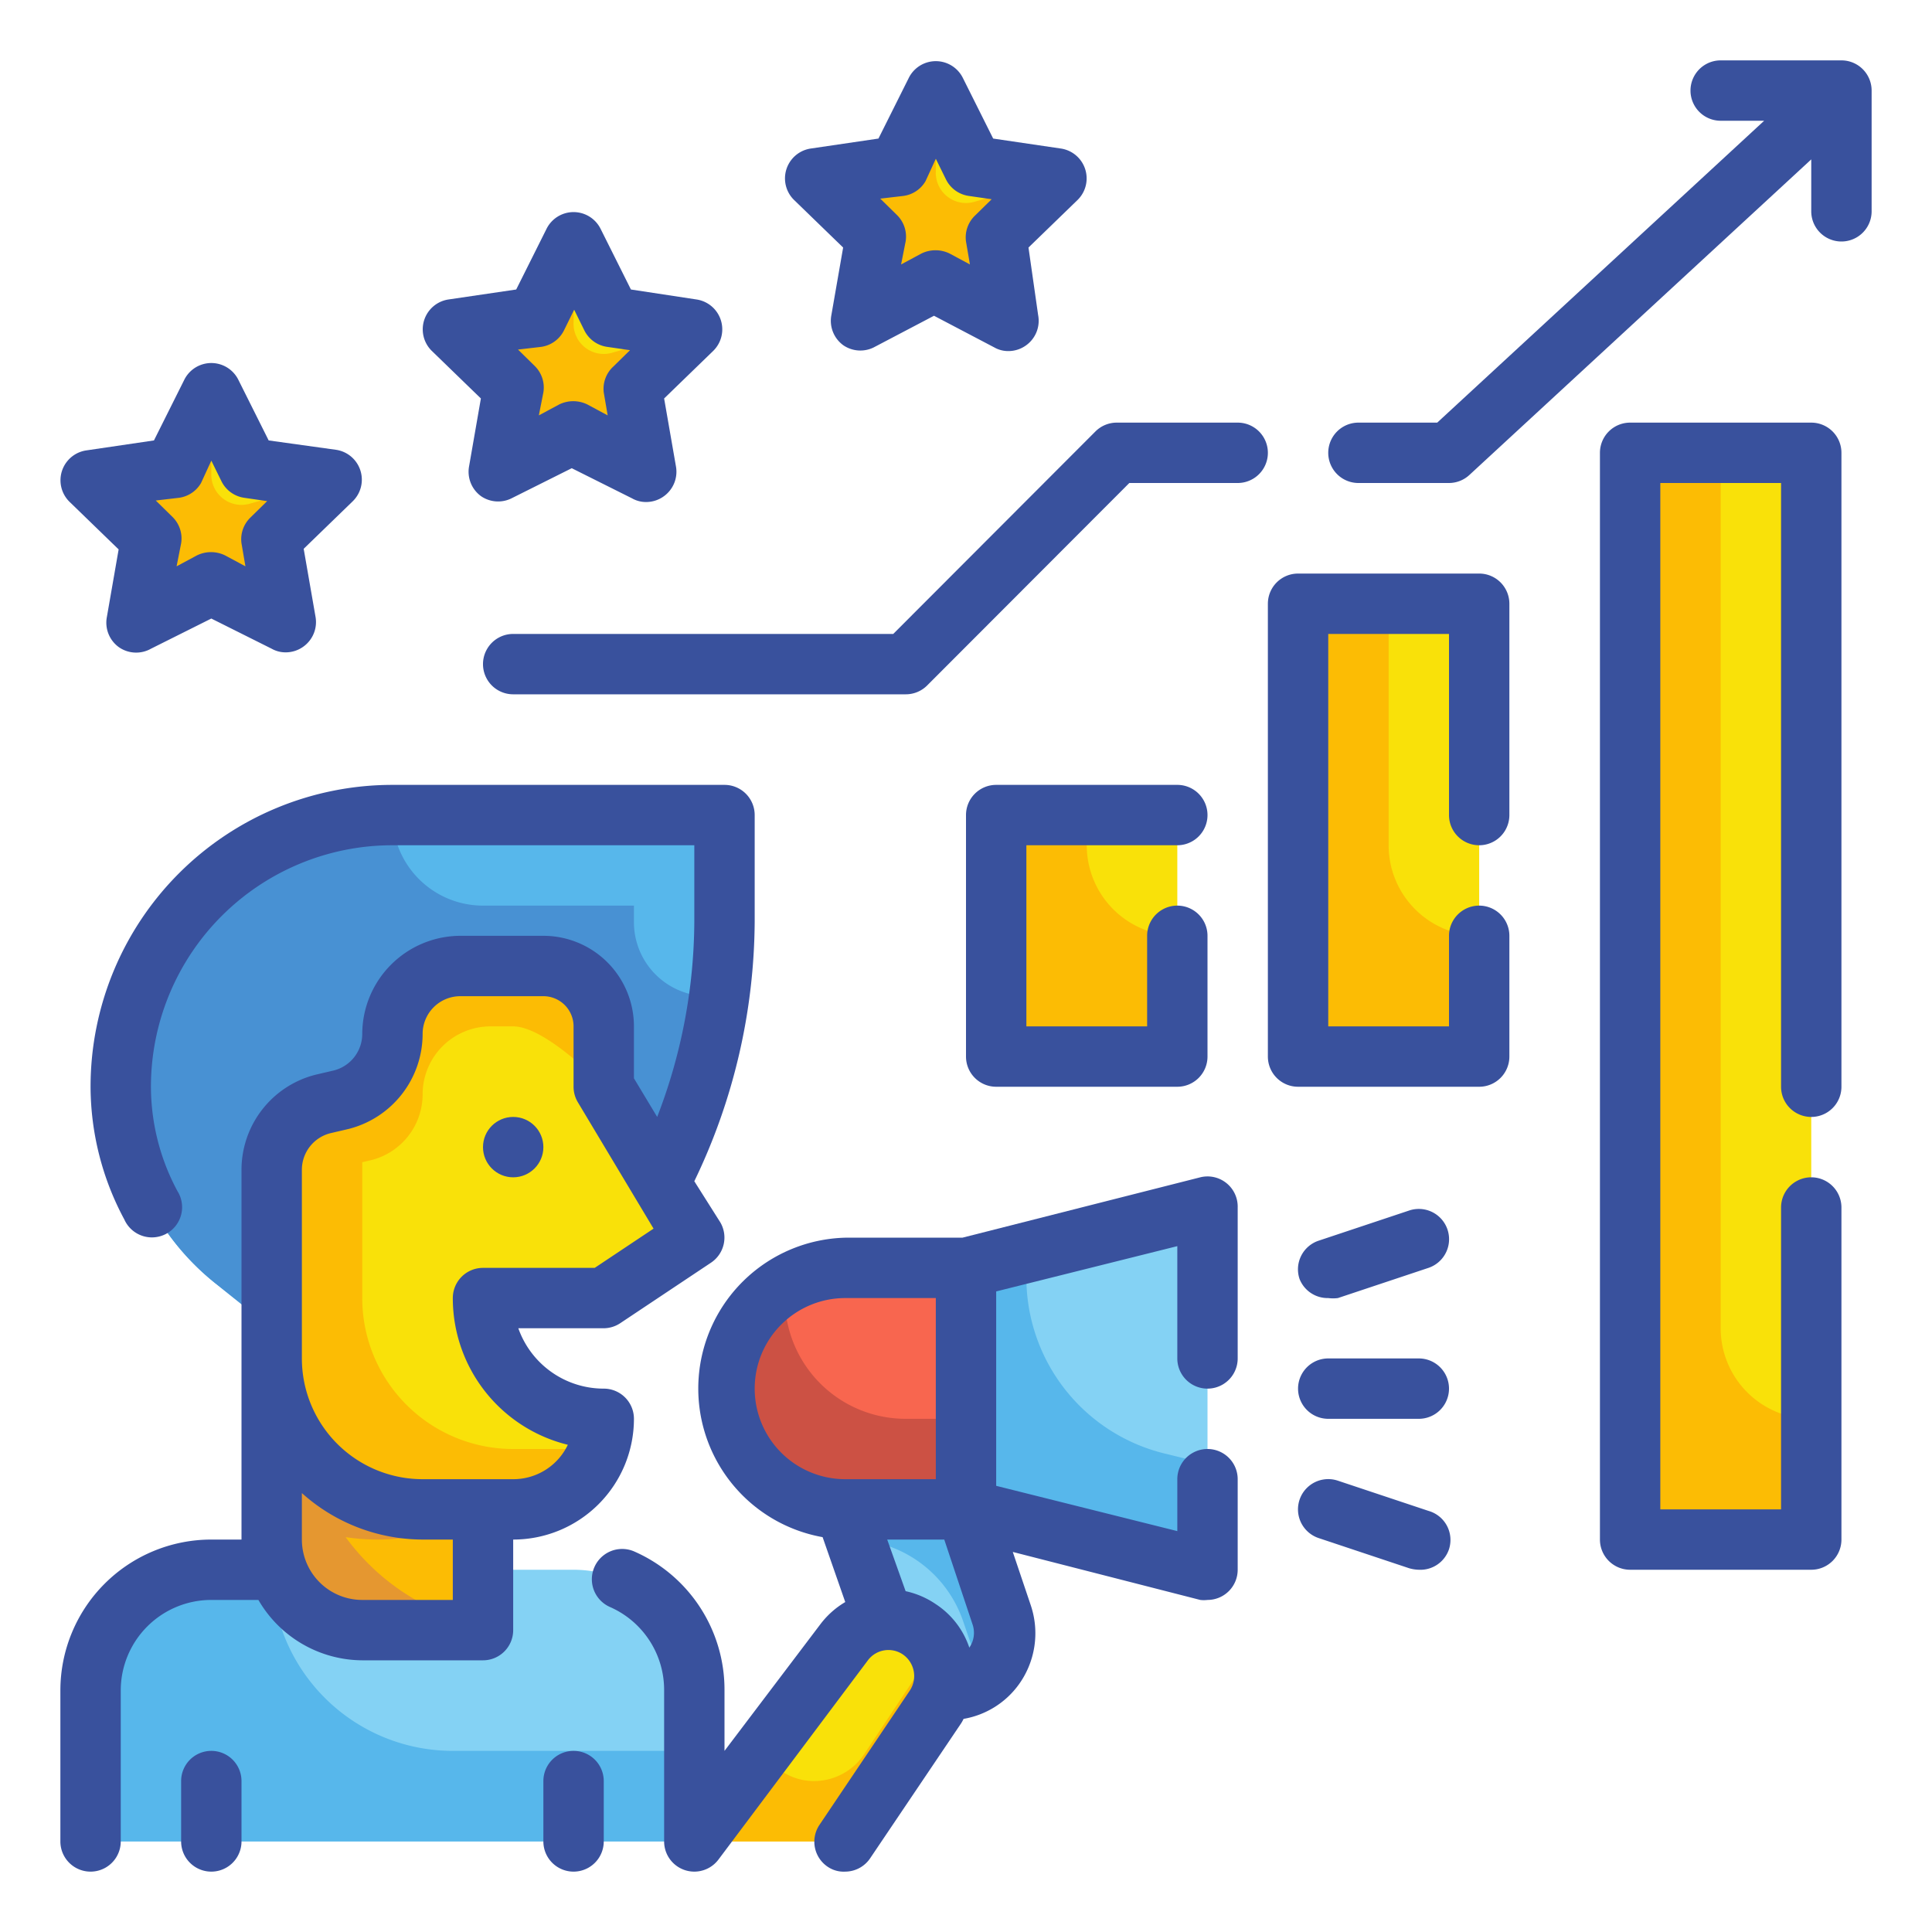 <svg id="Fill_Outline" data-name="Fill Outline" xmlns="http://www.w3.org/2000/svg" viewBox="0 0 64 64"><defs><style>.cls-1{fill:#84d2f4;}.cls-2{fill:#fcbc04;}.cls-3{fill:#e59730;}.cls-4{fill:#57b7eb;}.cls-5{fill:#4891d3;}.cls-6{fill:#f9e109;}.cls-7{fill:#f8664f;}.cls-8{fill:#cc5144;}.cls-9{fill:#39519d;}</style></defs><g id="Outline_copy" data-name="Outline copy"><path class="cls-1" d="M23,61H3V56a4,4,0,0,1,4-4H19a4,4,0,0,1,4,4Z"/><path class="cls-2" d="M9,45h7a0,0,0,0,1,0,0v9a0,0,0,0,1,0,0H12a3,3,0,0,1-3-3V45A0,0,0,0,1,9,45Z"/><path class="cls-3" d="M11.45,50.92A7.2,7.2,0,0,0,12.5,51a7.53,7.53,0,0,0,3.5-.87V45H9v6a3,3,0,0,0,3,3h4v-.16A7.48,7.48,0,0,1,11.45,50.92Z"/><path class="cls-4" d="M7.12,42.5,9,44l13-5h0a18.87,18.87,0,0,0,2-8.47V27H13a9,9,0,0,0-9,9H4A8.33,8.33,0,0,0,7.12,42.5Z"/><path class="cls-5" d="M4,36a8.33,8.33,0,0,0,3.12,6.5l1.8,1.44h.25L22,39a19,19,0,0,0,1.83-6h-.38A2.45,2.45,0,0,1,21,30.55V30H16a3,3,0,0,1-3-3A9,9,0,0,0,4,36Z"/><path class="cls-6" d="M20,36V34a2,2,0,0,0-2-2H15.25A2.25,2.25,0,0,0,13,34.25h0a2.25,2.25,0,0,1-1.7,2.18l-.6.14A2.25,2.25,0,0,0,9,38.75V45a5,5,0,0,0,5,5h3a3,3,0,0,0,3-3h0a4,4,0,0,1-4-4h4l3-2Z"/><path class="cls-7" d="M28,42h4a0,0,0,0,1,0,0v8a0,0,0,0,1,0,0H28a4,4,0,0,1-4-4v0A4,4,0,0,1,28,42Z"/><polygon class="cls-1" points="40 52 32 50 32 42 40 40 40 52"/><path class="cls-1" d="M31.37,56h0a1.89,1.89,0,0,1-1.8-1.3L28,50h4l1.17,3.5A1.9,1.9,0,0,1,31.37,56Z"/><path class="cls-8" d="M30,47a4,4,0,0,1-4-4,3.75,3.75,0,0,1,.05-.47A4,4,0,0,0,28,50h4V47Z"/><path class="cls-4" d="M38.54,48.14A6,6,0,0,1,34,42.32V41.5L32,42v8l8,2V48.5Z"/><path class="cls-4" d="M33.17,53.5,32,50H28l.34,1a4,4,0,0,1,3.57,2.72l.26.76a1.89,1.89,0,0,1-.05,1.33A1.89,1.89,0,0,0,33.17,53.5Z"/><path class="cls-6" d="M28,61H23L28,54.4A1.86,1.86,0,0,1,30.46,54h0A1.85,1.85,0,0,1,31,56.54Z"/><rect class="cls-6" x="54" y="15" width="6" height="36"/><rect class="cls-6" x="43" y="20" width="6" height="15"/><rect class="cls-6" x="33" y="27" width="6" height="8"/><polygon class="cls-6" points="19 8 20.24 10.51 23 10.91 21 12.86 21.47 15.61 19 14.31 16.53 15.61 17 12.86 15 10.91 17.76 10.51 19 8"/><polygon class="cls-6" points="31 3 32.24 5.5 35 5.91 33 7.86 33.47 10.61 31 9.31 28.53 10.61 29 7.86 27 5.91 29.76 5.5 31 3"/><polygon class="cls-6" points="7 13 8.24 15.51 11 15.91 9 17.86 9.47 20.61 7 19.31 4.53 20.61 5 17.86 3 15.91 5.76 15.51 7 13"/><path class="cls-2" d="M31,3V5.69a1,1,0,0,0,1.26,1L35,5.91l-2,2,.47,2.75L31,9.31l-2.47,1.3L29,7.86,27,5.91l2.76-.41Z"/><path class="cls-2" d="M19,8v2.69a1,1,0,0,0,1.26,1L23,10.91l-2,1.95.47,2.75L19,14.31l-2.47,1.3L17,12.86l-2-1.95,2.76-.41Z"/><path class="cls-2" d="M7,13v2.69a1,1,0,0,0,1.26,1L11,15.91,9,17.86l.47,2.75L7,19.31l-2.47,1.3L5,17.86,3,15.91l2.76-.41Z"/><path class="cls-2" d="M57,44V15H54V51h6V47A3,3,0,0,1,57,44Z"/><path class="cls-2" d="M46,28V20H43V35h6V31A3,3,0,0,1,46,28Z"/><path class="cls-2" d="M36,28V27H33v8h6V31A3,3,0,0,1,36,28Z"/><path class="cls-2" d="M20,36V34a2,2,0,0,0-2-2H15.25A2.25,2.25,0,0,0,13,34.25a2.25,2.25,0,0,1-1.7,2.18l-.6.14A2.25,2.25,0,0,0,9,38.75V45a5,5,0,0,0,5,5h3a3,3,0,0,0,2.82-2H17a5,5,0,0,1-5-5V38.5l.3-.07A2.25,2.25,0,0,0,14,36.25,2.25,2.25,0,0,1,16.25,34H17C18.1,34,20,36,20,36Z"/><path class="cls-4" d="M15,58a6,6,0,0,1-6-6H7a4,4,0,0,0-4,4v5H23V58Z"/><path class="cls-2" d="M31,54.54l-2.38,3.58a2,2,0,0,1-1.65.88,1.92,1.92,0,0,1-1.69-1L23,61h5l3-4.46a1.87,1.87,0,0,0,0-2Z"/><path class="cls-9" d="M39.76,39l-7.88,2H28a5,5,0,0,0-.75,9.92L28,53.07a2.84,2.84,0,0,0-.82.73L24,58V56A5,5,0,0,0,21,51.39a1,1,0,0,0-.78,1.85A3,3,0,0,1,22,56v5a1,1,0,0,0,1.8.6L28.75,55a.85.85,0,0,1,1.15-.2A.87.87,0,0,1,30.14,56l-3,4.46a1,1,0,0,0,.28,1.38A.94.94,0,0,0,28,62a1,1,0,0,0,.83-.45l3-4.45a1.29,1.29,0,0,0,.09-.16,2.85,2.85,0,0,0,1.83-1.14,2.9,2.9,0,0,0,.4-2.61l-.6-1.78L39.76,53A1,1,0,0,0,40,53a1,1,0,0,0,1-1V49a1,1,0,0,0-2,0v1.72l-6-1.5V42.78l6-1.5V45a1,1,0,0,0,2,0V40a1,1,0,0,0-1.24-1ZM25,46a3,3,0,0,1,3-3h3v6H28A3,3,0,0,1,25,46Zm5,6.71L29.39,51h1.89l.94,2.82a.86.86,0,0,1-.11.76A2.77,2.77,0,0,0,31,53.14,2.82,2.82,0,0,0,30,52.71Z"/><circle class="cls-9" cx="17" cy="38" r="1"/><path class="cls-9" d="M21,47a1,1,0,0,0-1-1,3,3,0,0,1-2.83-2H20a1,1,0,0,0,.55-.17l3-2a1,1,0,0,0,.31-1.34L23,39.13a20,20,0,0,0,2-8.6V27a1,1,0,0,0-1-1H13A10,10,0,0,0,3,36a9.34,9.34,0,0,0,1.12,4.4,1,1,0,1,0,1.76-.94A7.32,7.32,0,0,1,5,36a8,8,0,0,1,8-8H23v2.53A18.13,18.13,0,0,1,21.77,37L21,35.72V34a3,3,0,0,0-3-3H15.25A3.26,3.26,0,0,0,12,34.25a1.25,1.25,0,0,1-.94,1.21l-.6.14A3.25,3.25,0,0,0,8,38.75V51H7a5,5,0,0,0-5,5v5a1,1,0,0,0,2,0V56a3,3,0,0,1,3-3H8.56A4,4,0,0,0,12,55h4a1,1,0,0,0,1-1V51A4,4,0,0,0,21,47Zm-6,6H12a2,2,0,0,1-2-2V49.46A6,6,0,0,0,14,51h1Zm2-4H14a4,4,0,0,1-4-4V38.75a1.25,1.25,0,0,1,.94-1.21l.6-.14A3.25,3.25,0,0,0,14,34.25,1.25,1.25,0,0,1,15.25,33H18a1,1,0,0,1,1,1v2a1,1,0,0,0,.14.51l2.51,4.19L19.7,42H16a1,1,0,0,0-1,1,5,5,0,0,0,3.81,4.86A2,2,0,0,1,17,49Z"/><path class="cls-9" d="M19,58a1,1,0,0,0-1,1v2a1,1,0,0,0,2,0V59A1,1,0,0,0,19,58Z"/><path class="cls-9" d="M7,58a1,1,0,0,0-1,1v2a1,1,0,0,0,2,0V59A1,1,0,0,0,7,58Z"/><path class="cls-9" d="M47,45H44a1,1,0,0,0,0,2h3a1,1,0,0,0,0-2Z"/><path class="cls-9" d="M44,43a1.25,1.25,0,0,0,.32,0l3-1a1,1,0,0,0-.64-1.9l-3,1a1,1,0,0,0-.63,1.27A1,1,0,0,0,44,43Z"/><path class="cls-9" d="M47.32,50.05l-3-1a1,1,0,0,0-.64,1.9l3,1A1.25,1.25,0,0,0,47,52a1,1,0,0,0,1-.68A1,1,0,0,0,47.32,50.05Z"/><path class="cls-9" d="M60,14H54a1,1,0,0,0-1,1V51a1,1,0,0,0,1,1h6a1,1,0,0,0,1-1V40a1,1,0,0,0-2,0V50H55V16h4V36a1,1,0,0,0,2,0V15A1,1,0,0,0,60,14Z"/><path class="cls-9" d="M49,19H43a1,1,0,0,0-1,1V35a1,1,0,0,0,1,1h6a1,1,0,0,0,1-1V31a1,1,0,0,0-2,0v3H44V21h4v6a1,1,0,0,0,2,0V20A1,1,0,0,0,49,19Z"/><path class="cls-9" d="M39,28a1,1,0,0,0,0-2H33a1,1,0,0,0-1,1v8a1,1,0,0,0,1,1h6a1,1,0,0,0,1-1V31a1,1,0,0,0-2,0v3H34V28Z"/><path class="cls-9" d="M61,2H57a1,1,0,0,0,0,2h1.44L47.61,14H45a1,1,0,0,0,0,2h3a1,1,0,0,0,.68-.27L60,5.28V7a1,1,0,0,0,2,0V3A1,1,0,0,0,61,2Z"/><path class="cls-9" d="M41,14H37a1,1,0,0,0-.71.29L29.59,21H17a1,1,0,0,0,0,2H30a1,1,0,0,0,.71-.29L37.41,16H41a1,1,0,0,0,0-2Z"/><path class="cls-9" d="M15.93,13.2l-.39,2.24a1,1,0,0,0,.4,1,1,1,0,0,0,1,.07l2-1,2,1a.93.93,0,0,0,.46.12,1,1,0,0,0,.59-.19,1,1,0,0,0,.4-1l-.39-2.24,1.63-1.58a1,1,0,0,0-.56-1.7L20.9,9.59l-1-2a1,1,0,0,0-1.8,0l-1,2-2.24.33a1,1,0,0,0-.56,1.7Zm2-1.71a1,1,0,0,0,.75-.54l.34-.69.34.69a1,1,0,0,0,.75.54l.76.11-.55.54A1,1,0,0,0,20,13l.13.76-.67-.36a1.06,1.06,0,0,0-.94,0l-.67.36L18,13a1,1,0,0,0-.29-.88l-.55-.54Z"/><path class="cls-9" d="M27.93,8.2l-.39,2.24a1,1,0,0,0,.4,1,1,1,0,0,0,1,.07l2-1.05,2,1.05a.93.93,0,0,0,.46.12,1,1,0,0,0,.59-.19,1,1,0,0,0,.4-1L34.07,8.2,35.7,6.62a1,1,0,0,0-.56-1.7L32.9,4.59l-1-2a1,1,0,0,0-1.8,0l-1,2-2.24.33a1,1,0,0,0-.56,1.7Zm2-1.71A1,1,0,0,0,30.66,6L31,5.26l.34.69a1,1,0,0,0,.75.54l.76.11-.55.54A1,1,0,0,0,32,8l.13.76-.67-.36a1.06,1.06,0,0,0-.94,0l-.67.36L30,8a1,1,0,0,0-.29-.88l-.55-.54Z"/><path class="cls-9" d="M3.93,18.2l-.39,2.24a1,1,0,0,0,.4,1A1,1,0,0,0,5,21.49l2-1,2,1a.93.93,0,0,0,.46.12,1,1,0,0,0,.59-.19,1,1,0,0,0,.4-1l-.39-2.24,1.63-1.58a1,1,0,0,0-.56-1.7L8.9,14.59l-1-2a1,1,0,0,0-1.8,0l-1,2-2.24.33a1,1,0,0,0-.56,1.7Zm2-1.71A1,1,0,0,0,6.66,16L7,15.26l.34.69a1,1,0,0,0,.75.54l.76.11-.55.54A1,1,0,0,0,8,18l.13.76-.67-.36a1.06,1.06,0,0,0-.94,0l-.67.36L6,18a1,1,0,0,0-.29-.88l-.55-.54Z"/></g></svg>